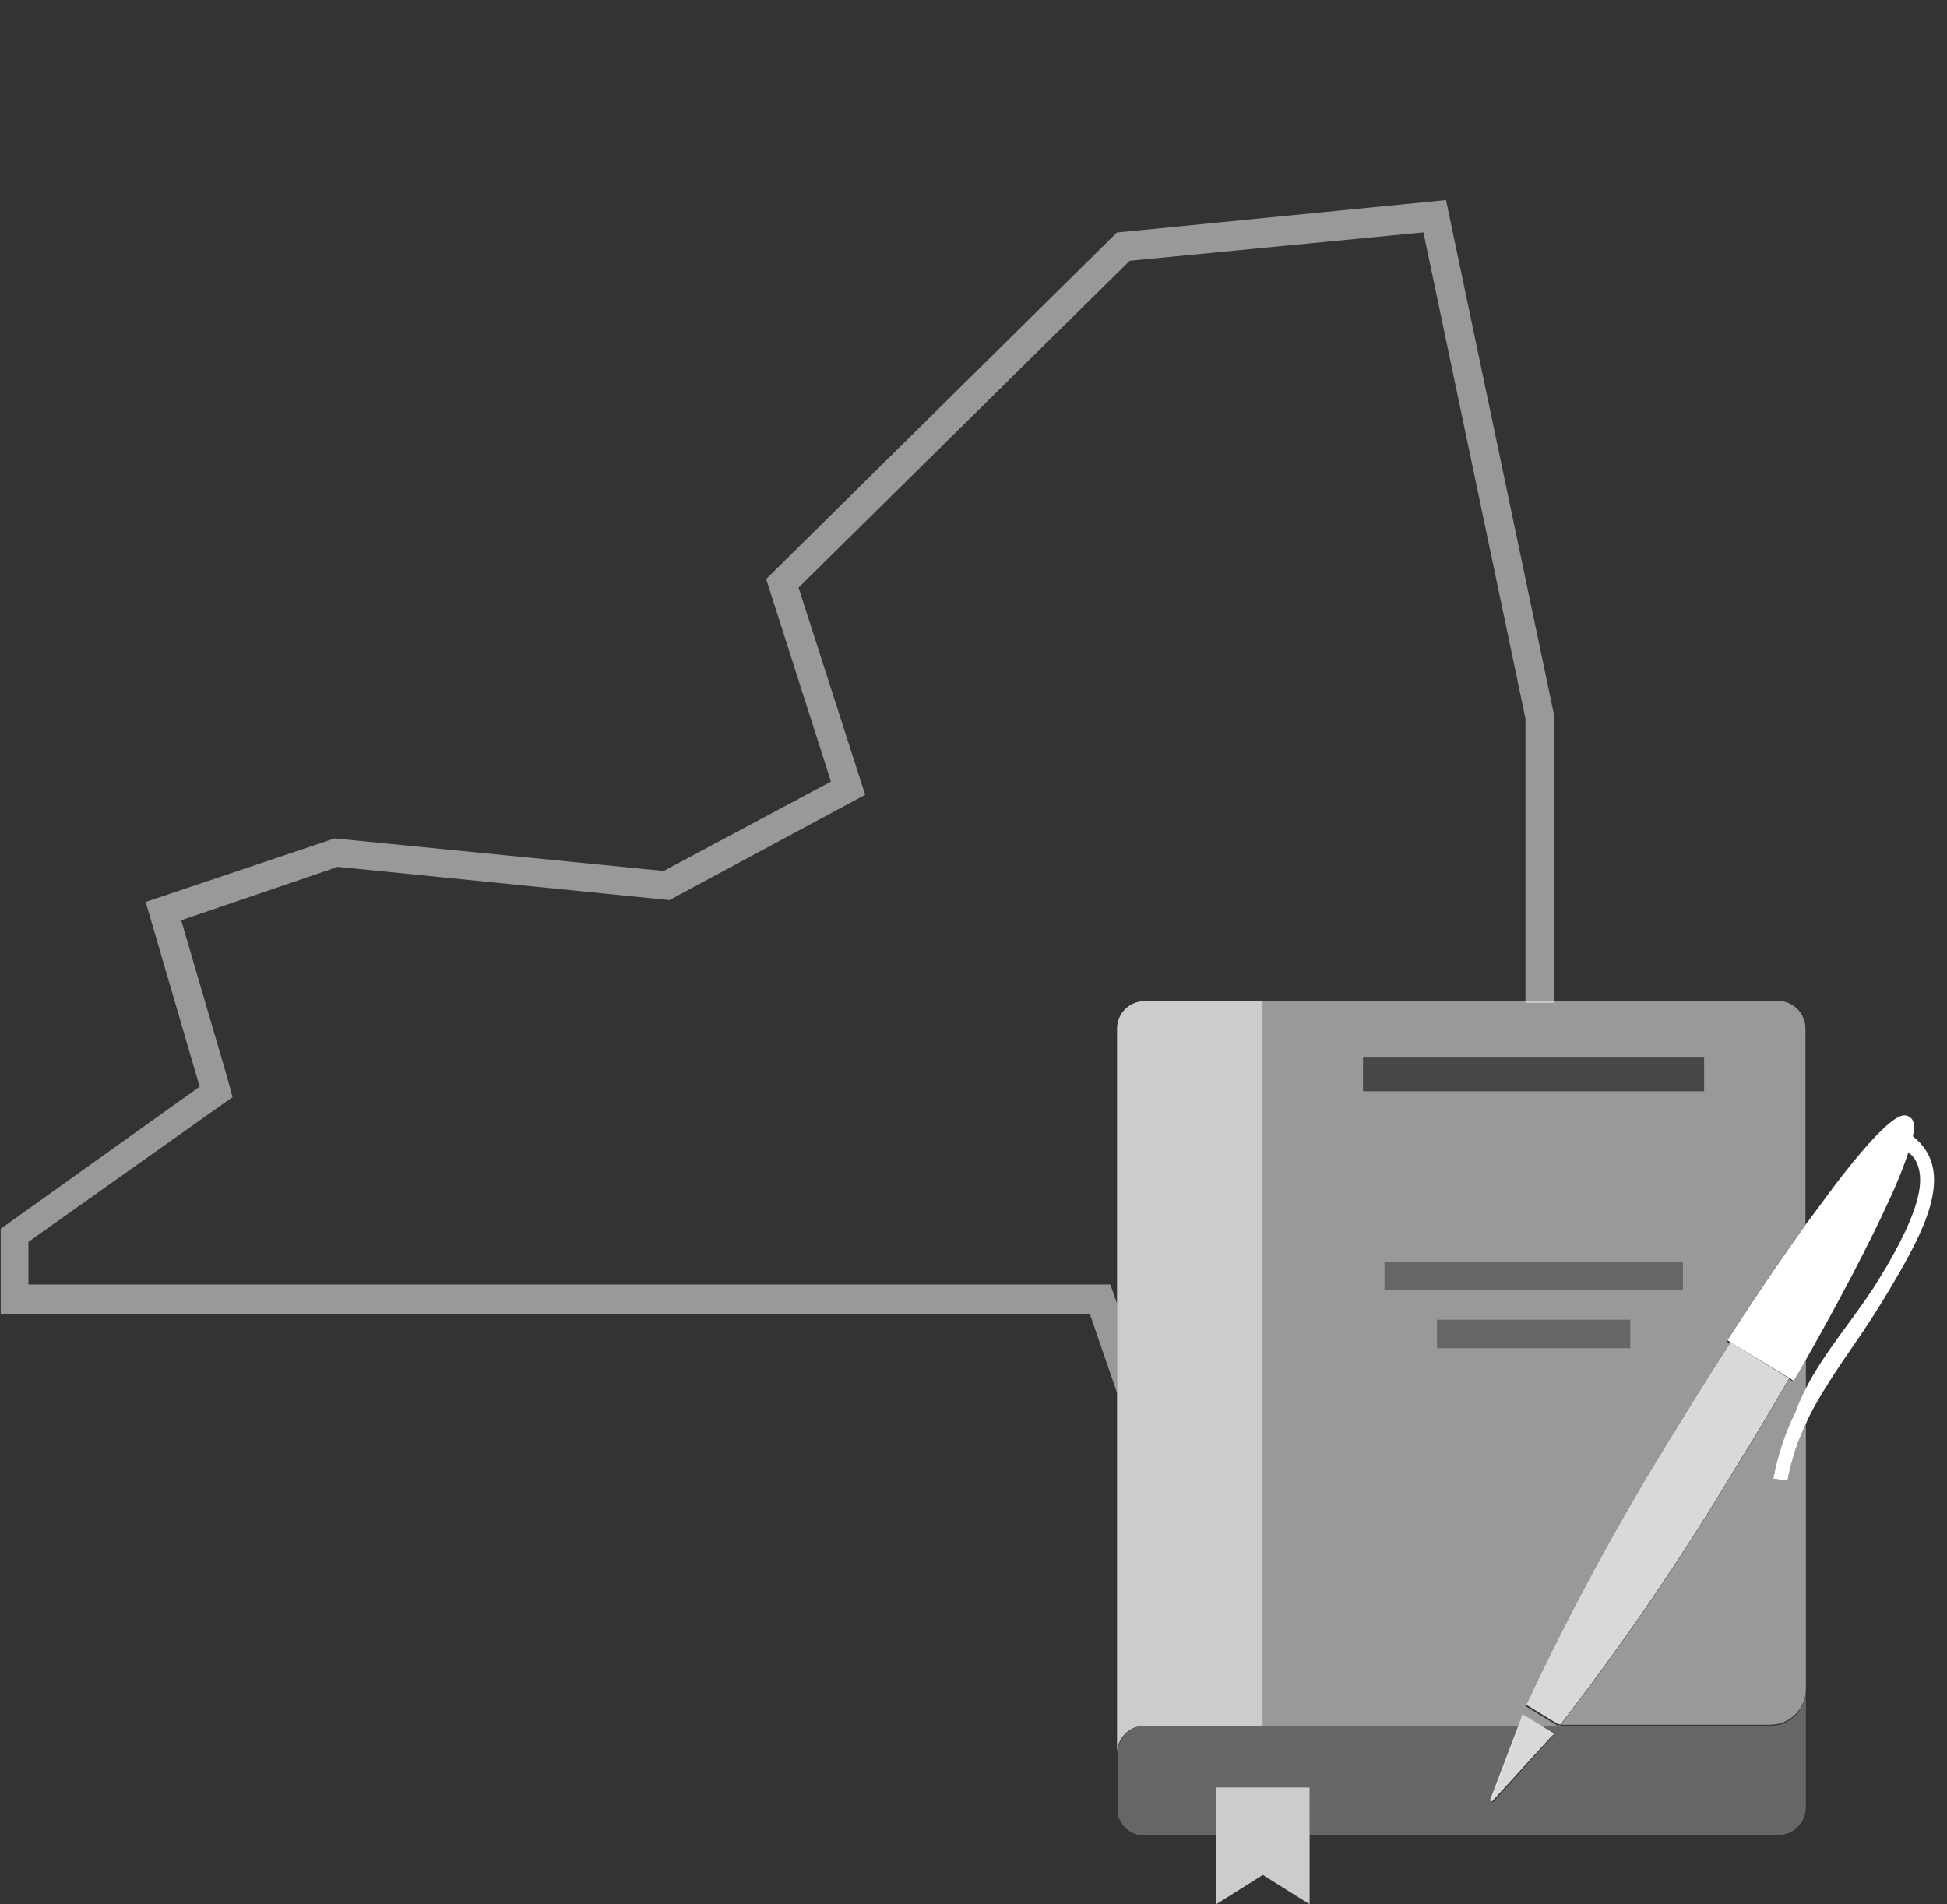 <svg width="137" height="134" viewBox="0 0 137 134" fill="none" xmlns="http://www.w3.org/2000/svg">
<rect x="0" y="0" width="137" height="134" fill="#333333" stroke="none"/>
<path opacity="0.5" d="M101.75 14.08L78.59 16.36L53.91 40.75L58.47 55L46.7 61.29L23.54 59L10.25 63.47L14.05 76.47L0.05 86.47V92.47H76.69L78.6 98.02V91.79V91.73L78.13 90.39H2V87.39L15.2 78.03L16.36 77.21L16 75.86L12.75 64.76L23.77 61L46.5 63.28L47.11 63.34L47.64 63.05L59.41 56.72L60.88 55.93L60.37 54.35L56.19 41.35L79.49 18.35L100.16 16.35L107.34 50.57V70.57H109.34V50.26L101.75 14.08Z" fill="white"/>
<path opacity="0.25" d="M127.07 118.9V127.19C127.07 127.703 126.867 128.195 126.505 128.558C126.144 128.922 125.653 129.127 125.14 129.13H92.14V125.78H85.58V129.13H80.34H80.15C79.778 129.054 79.437 128.87 79.168 128.601C78.9 128.333 78.716 127.992 78.64 127.62C78.635 127.553 78.635 127.486 78.64 127.42C78.635 127.357 78.635 127.293 78.64 127.23V123.39C78.64 122.875 78.844 122.382 79.208 122.018C79.572 121.654 80.065 121.45 80.58 121.45H106.93L104.93 126.7C104.93 126.77 105.03 126.84 105.08 126.8L109.17 122.25L109.42 122.01L108.5 121.45H124.61C125.274 121.437 125.906 121.161 126.367 120.683C126.828 120.205 127.081 119.564 127.07 118.9V118.9Z" fill="white"/>
<path opacity="0.5" d="M126.17 97.22L125.89 97.04C124.76 98.98 123.56 101.04 122.29 103.04C118.51 109.398 114.345 115.519 109.82 121.37H124.56C125.226 121.37 125.864 121.105 126.335 120.635C126.806 120.164 127.07 119.526 127.07 118.86V100.19C126.468 101.462 126.035 102.806 125.78 104.19L124.78 104.06C125.073 102.439 125.591 100.867 126.32 99.39C126.534 98.811 126.785 98.247 127.07 97.7V95.67L126.36 96.91L126.17 97.22ZM125.17 70.44H88.86V121.44H106.86L107.03 120.99C107.03 120.88 107.1 120.77 107.13 120.65L108.42 121.44H109.6L107.38 120.08C110.536 113.353 114.093 106.821 118.03 100.52C119.3 98.45 120.55 96.45 121.77 94.58L121.47 94.39L121.67 94.09C123.56 91.17 125.4 88.47 127.04 86.18V72.37C127.04 71.863 126.841 71.377 126.485 71.016C126.13 70.655 125.647 70.448 125.14 70.44H125.17ZM114.71 94.87H101.12V92.87H114.71V94.87ZM118.42 90.8H97.42V88.8H118.42V90.8ZM119.91 76.8H95.91V74.37H119.91V76.8Z" fill="white"/>
<path opacity="0.75" d="M88.86 70.44V121.44H80.54C80.025 121.44 79.532 121.644 79.168 122.008C78.804 122.372 78.6 122.865 78.6 123.38V72.38C78.603 71.867 78.808 71.376 79.172 71.015C79.535 70.653 80.027 70.45 80.54 70.45L88.86 70.44Z" fill="white"/>
<path opacity="0.75" d="M92.15 125.78V134L88.86 131.94L85.58 134V125.78H92.15Z" fill="white"/>
<path opacity="0.25" d="M114.71 92.87H101.12V94.87H114.71V92.87Z" fill="white"/>
<path opacity="0.1" d="M119.91 74.37H95.91V76.83H119.91V74.37Z" fill="white"/>
<path opacity="0.25" d="M118.42 88.8H97.41V90.8H118.42V88.8Z" fill="white"/>
<g opacity="0.9">
<path opacity="0.9" d="M109.37 122L109.12 122.24L105 126.76C105 126.76 104.84 126.76 104.85 126.66L106.85 121.41L107.02 120.96C107.02 120.85 107.09 120.74 107.12 120.62L108.41 121.41L109.37 122Z" fill="white"/>
<path opacity="0.9" d="M125.89 97C124.76 98.94 123.56 101 122.29 103C118.51 109.358 114.345 115.479 109.82 121.33H109.63L107.41 119.97C110.566 113.243 114.123 106.712 118.06 100.41C119.33 98.34 120.58 96.34 121.8 94.47L125.89 97Z" fill="white"/>
<path opacity="0.9" d="M109.82 121.41L109.76 121.49L109.63 121.41H109.82Z" fill="white"/>
</g>
<path d="M133.63 89.59C132.27 91.97 131.18 93.59 130.22 94.97C129.41 96.15 128.65 97.27 127.84 98.68C127.54 99.2 127.29 99.68 127.07 100.19C126.468 101.462 126.035 102.806 125.78 104.19L124.78 104.06C125.073 102.439 125.591 100.867 126.32 99.39C126.534 98.811 126.785 98.247 127.07 97.7C127.25 97.34 127.45 96.98 127.68 96.6C128.45 95.33 129.18 94.34 129.94 93.3C130.51 92.53 131.11 91.7 131.8 90.67C132.11 90.17 132.43 89.67 132.8 89.04C135.03 85.16 135.62 82.9 134.68 81.48C134.56 81.34 134.43 81.21 134.29 81.09C133.892 82.259 133.428 83.404 132.9 84.52C131.57 87.44 129.53 91.34 127.11 95.62L126.4 96.86L126.21 97.17L125.93 96.99L121.84 94.5L121.54 94.31L121.74 94.01C123.63 91.09 125.47 88.39 127.11 86.1C128.11 84.78 128.94 83.6 129.74 82.59C133.36 78 134 78.4 134.34 78.59C134.53 78.71 134.81 78.9 134.6 79.97C137.48 82.21 135.64 86.09 133.63 89.59Z" fill="white"/>
</svg>
